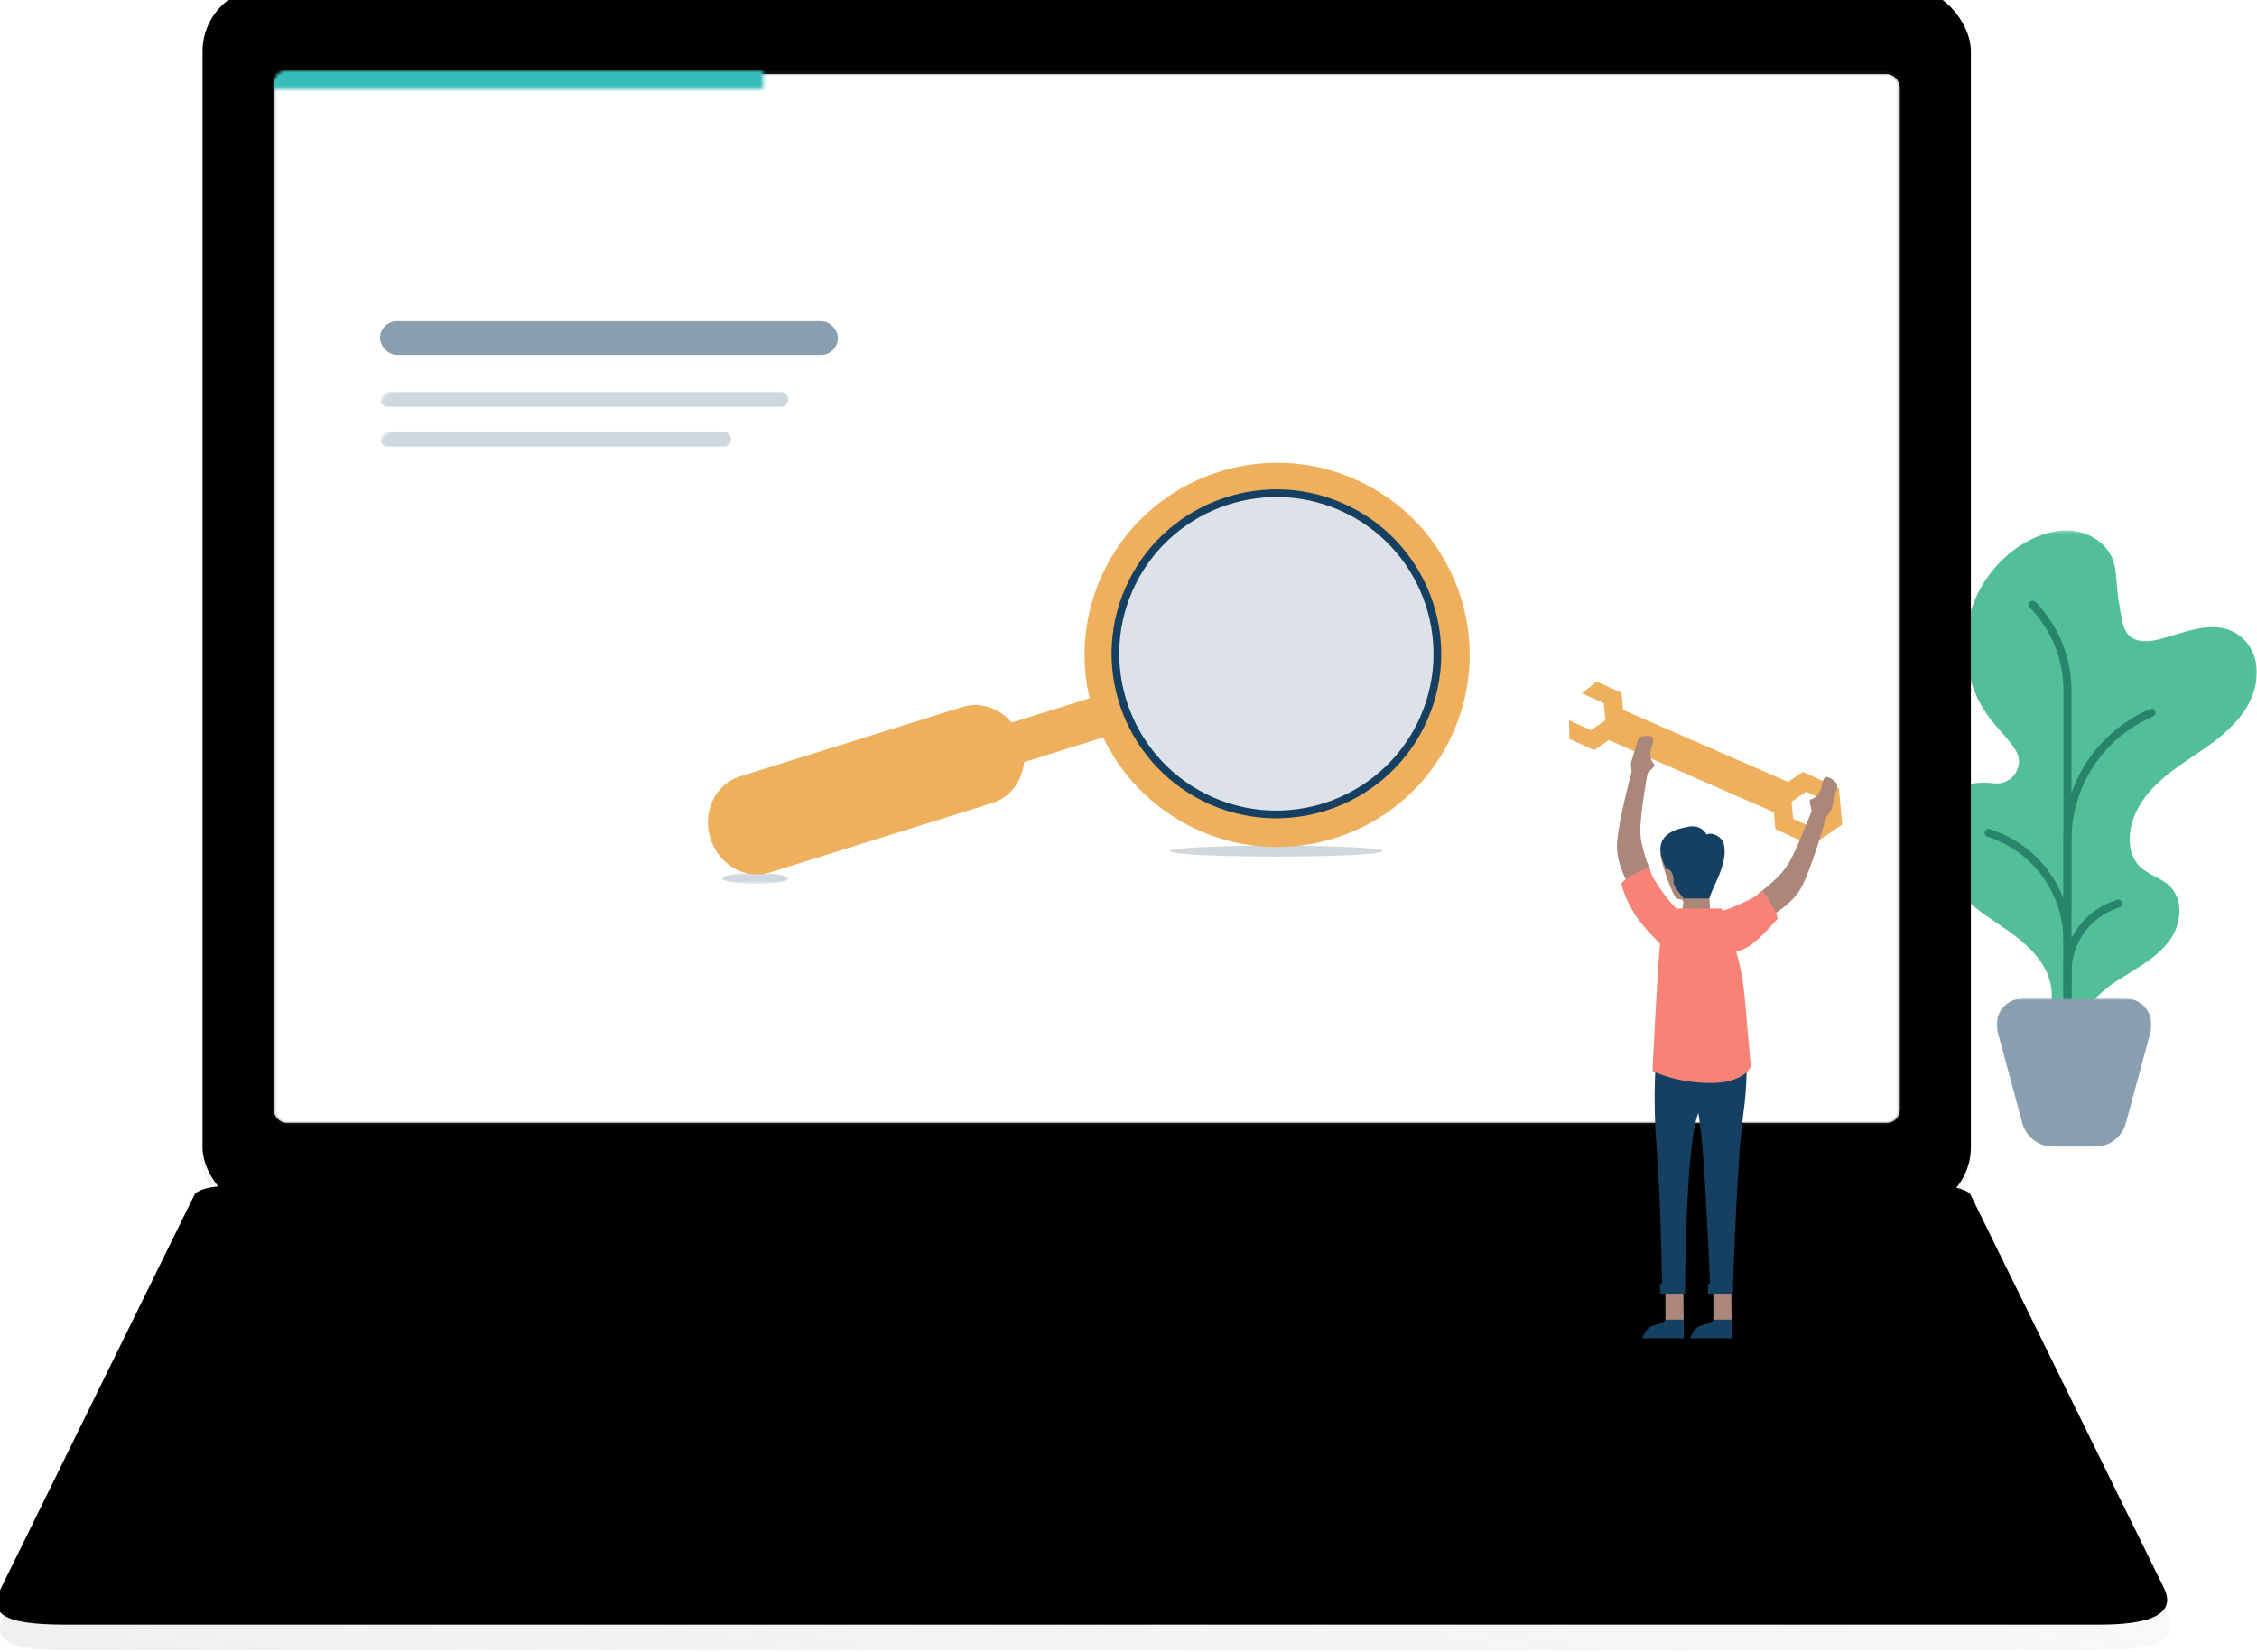 <?xml version="1.0" encoding="UTF-8"?>
<svg width="702px" height="514px" viewBox="0 0 702 514" version="1.1" xmlns="http://www.w3.org/2000/svg" xmlns:xlink="http://www.w3.org/1999/xlink">
    <!-- Generator: Sketch 51.2 (57519) - http://www.bohemiancoding.com/sketch -->
    <title>review-illustration</title>
    <desc>Created with Sketch.</desc>
    <defs>
        <polygon id="path-1" points="0 0.315 100.971 0.315 100.971 164.35 0 164.35"></polygon>
        <polygon id="path-3" points="0.019 0.894 48.21 0.894 48.21 47 0.019 47"></polygon>
        <linearGradient x1="2.364%" y1="97.636%" x2="100%" y2="0%" id="linearGradient-5">
            <stop stop-color="#F3F3F3" offset="0%"></stop>
            <stop stop-color="#FAFAFA" offset="100%"></stop>
        </linearGradient>
        <rect id="path-6" x="62.993" y="0" width="550.014" height="380.779" rx="20"></rect>
        <filter x="-0.9%" y="-1.3%" width="101.8%" height="102.6%" filterUnits="objectBoundingBox" id="filter-7">
            <feGaussianBlur stdDeviation="3" in="SourceAlpha" result="shadowBlurInner1"></feGaussianBlur>
            <feOffset dx="0" dy="-4" in="shadowBlurInner1" result="shadowOffsetInner1"></feOffset>
            <feComposite in="shadowOffsetInner1" in2="SourceAlpha" operator="arithmetic" k2="-1" k3="1" result="shadowInnerInner1"></feComposite>
            <feColorMatrix values="0 0 0 0 0.569   0 0 0 0 0.631   0 0 0 0 0.71  0 0 0 0.3 0" type="matrix" in="shadowInnerInner1"></feColorMatrix>
        </filter>
        <linearGradient x1="50%" y1="0%" x2="50%" y2="96.318%" id="linearGradient-8">
            <stop stop-color="#F2F2F2" offset="0%"></stop>
            <stop stop-color="#FFFFFF" offset="100%"></stop>
        </linearGradient>
        <linearGradient x1="3.33066907e-14%" y1="96.075%" x2="90.111%" y2="-1.07552856e-14%" id="linearGradient-9">
            <stop stop-color="#B4B4B4" stop-opacity="0.2" offset="0%"></stop>
            <stop stop-color="#B6B6B6" stop-opacity="0" offset="100%"></stop>
        </linearGradient>
        <path d="M70.243,377.018 L605.146,377.018 C609.299,377.018 613.238,378.224 613.944,379.711 L674.15,502.144 C677.113,508.39 673.441,513.346 654.12,513.346 L21.269,513.346 C0.861,513.346 -2.27,509.54 1.239,502.144 L61.445,379.711 C62.151,378.224 66.09,377.018 70.243,377.018 Z" id="path-10"></path>
        <filter x="-0.7%" y="-3.7%" width="101.5%" height="107.3%" filterUnits="objectBoundingBox" id="filter-11">
            <feGaussianBlur stdDeviation="2" in="SourceAlpha" result="shadowBlurInner1"></feGaussianBlur>
            <feOffset dx="-1" dy="-6" in="shadowBlurInner1" result="shadowOffsetInner1"></feOffset>
            <feComposite in="shadowOffsetInner1" in2="SourceAlpha" operator="arithmetic" k2="-1" k3="1" result="shadowInnerInner1"></feComposite>
            <feColorMatrix values="0 0 0 0 0.992   0 0 0 0 1   0 0 0 0 1  0 0 0 0.9 0" type="matrix" in="shadowInnerInner1" result="shadowMatrixInner1"></feColorMatrix>
            <feGaussianBlur stdDeviation="1.5" in="SourceAlpha" result="shadowBlurInner2"></feGaussianBlur>
            <feOffset dx="0" dy="-2" in="shadowBlurInner2" result="shadowOffsetInner2"></feOffset>
            <feComposite in="shadowOffsetInner2" in2="SourceAlpha" operator="arithmetic" k2="-1" k3="1" result="shadowInnerInner2"></feComposite>
            <feColorMatrix values="0 0 0 0 0.714   0 0 0 0 0.714   0 0 0 0 0.714  0 0 0 0.5 0" type="matrix" in="shadowInnerInner2" result="shadowMatrixInner2"></feColorMatrix>
            <feMerge>
                <feMergeNode in="shadowMatrixInner1"></feMergeNode>
                <feMergeNode in="shadowMatrixInner2"></feMergeNode>
            </feMerge>
        </filter>
        <rect id="path-12" x="0" y="0" width="506" height="328" rx="4"></rect>
        <polygon id="path-14" points="0.054 0.1 20.731 0.1 20.731 3.433 0.054 3.433"></polygon>
        <path d="M34.922,2.926 C8.934,11.218 -5.416,39.047 2.864,65.073 C11.145,91.103 38.932,105.473 64.923,97.18 C90.911,88.888 105.261,61.064 96.981,35.032 C90.287,13.997 70.859,0.577 49.935,0.576 C44.965,0.576 39.911,1.333 34.922,2.926 Z" id="path-16"></path>
    </defs>
    <g id="Design" stroke="none" stroke-width="1" fill="none" fill-rule="evenodd">
        <g id="Meetings" transform="translate(-887, -923)">
            <g id="PLAN" transform="translate(180, 857)">
                <g id="review-illustration" transform="translate(707, 66)">
                    <g id="Group-15" transform="translate(601, 164)">
                        <g id="Group-3" transform="translate(0, 0.685)">
                            <mask id="mask-2" fill="white">
                                <use xlink:href="#path-1"></use>
                            </mask>
                            <g id="Clip-2"></g>
                            <path d="M48.536,164.35 C44.763,160.094 45.516,153.224 48.689,148.505 C51.862,143.785 56.886,140.701 61.729,137.719 C66.572,134.738 71.556,131.548 74.559,126.719 C77.562,121.889 77.937,114.929 73.871,110.953 C71.138,108.279 66.985,107.418 64.346,104.651 C62.31,102.515 61.442,99.472 61.407,96.522 C61.324,89.578 65.445,83.192 70.553,78.487 C75.661,73.783 81.788,70.349 87.347,66.187 C94.323,60.963 100.716,54.09 100.966,44.794 C101.081,40.485 99.399,36.181 96.069,33.445 C88.734,27.419 79.409,31.788 70.985,34.076 C67.559,35.006 63.355,35.368 60.975,32.732 C59.785,31.413 59.329,29.604 58.966,27.865 C58.231,24.334 57.71,20.759 57.408,17.165 C57.183,14.499 57.069,11.772 56.107,9.275 C54.193,4.308 49.042,1.041 43.753,0.436 C38.464,-0.17 33.121,1.565 28.543,4.282 C19.52,9.634 12.964,18.974 10.995,29.279 C9.026,39.583 11.678,50.683 18.093,58.985 C20.631,62.27 23.723,65.135 25.912,68.662 C25.934,68.698 25.956,68.733 25.978,68.769 C28.885,73.518 24.902,79.584 19.367,78.976 C17.658,78.787 15.941,78.717 14.223,78.838 C9.723,79.156 5.116,80.977 2.467,84.628 C-0.742,89.052 -0.444,95.167 1.228,100.371 C2.949,105.728 5.98,110.659 9.982,114.614 C13.982,118.565 18.856,121.49 23.445,124.74 C28.035,127.99 32.489,131.732 35.104,136.71 C37.719,141.689 38.138,148.157 34.864,152.729 L48.536,164.35 Z" id="Fill-1" fill="#52BF98" mask="url(#mask-2)"></path>
                        </g>
                        <path d="M42.047,160.766 C41.359,160.766 40.801,160.208 40.801,159.52 L40.801,50.777 C40.801,41.097 37.088,31.944 30.345,25 C29.866,24.506 29.876,23.718 30.37,23.239 C30.867,22.756 31.655,22.771 32.132,23.263 C39.329,30.676 43.293,40.446 43.293,50.777 L43.293,159.52 C43.293,160.208 42.736,160.766 42.047,160.766" id="Fill-4" fill="#28856B"></path>
                        <path d="M42.047,119.996 C41.359,119.996 40.801,119.438 40.801,118.75 L40.801,97.372 C40.801,79.583 51.366,63.557 67.719,56.545 C68.346,56.28 69.082,56.564 69.357,57.199 C69.627,57.833 69.334,58.565 68.702,58.838 C53.267,65.455 43.293,80.581 43.293,97.372 L43.293,118.75 C43.293,119.438 42.736,119.996 42.047,119.996" id="Fill-6" fill="#28856B"></path>
                        <path d="M42.047,143.258 C41.359,143.258 40.801,142.701 40.801,142.012 L40.801,138.461 C40.801,128.034 47.494,118.969 57.456,115.901 C58.11,115.691 58.814,116.066 59.013,116.723 C59.218,117.38 58.848,118.078 58.19,118.28 C49.28,121.026 43.293,129.135 43.293,138.461 L43.293,142.012 C43.293,142.701 42.736,143.258 42.047,143.258" id="Fill-8" fill="#28856B"></path>
                        <path d="M42.047,147.826 C41.359,147.826 40.801,147.268 40.801,146.58 L40.801,128.723 C40.801,113.86 31.297,100.815 17.15,96.259 C16.495,96.05 16.135,95.347 16.347,94.691 C16.559,94.037 17.262,93.68 17.914,93.888 C33.093,98.776 43.293,112.775 43.293,128.723 L43.293,146.58 C43.293,147.268 42.736,147.826 42.047,147.826" id="Fill-10" fill="#28856B"></path>
                        <g id="Group-14" transform="translate(20, 145.685)">
                            <mask id="mask-4" fill="white">
                                <use xlink:href="#path-3"></use>
                            </mask>
                            <g id="Clip-13"></g>
                            <path d="M30.624,47 L17.605,47 C13.113,47 9.179,43.988 8.007,39.651 L0.306,11.16 C-1.093,5.985 2.804,0.894 8.165,0.894 L40.064,0.894 C45.425,0.894 49.322,5.985 47.923,11.16 L40.223,39.651 C39.05,43.988 35.116,47 30.624,47" id="Fill-12" fill="#899FAF" mask="url(#mask-4)"></path>
                        </g>
                    </g>
                    <g id="Laptop">
                        <g id="lid">
                            <use fill="url(#linearGradient-5)" fill-rule="evenodd" xlink:href="#path-6"></use>
                            <use fill="black" fill-opacity="1" filter="url(#filter-7)" xlink:href="#path-6"></use>
                        </g>
                        <rect id="Rectangle-2" stroke-opacity="0.12" stroke="#505050" fill="#FFFFFF" x="85.118" y="23.065" width="505.765" height="326.188" rx="4"></rect>
                        <g id="chassi">
                            <use fill="url(#linearGradient-8)" fill-rule="evenodd" xlink:href="#path-10"></use>
                            <use fill="url(#linearGradient-9)" fill-rule="evenodd" xlink:href="#path-10"></use>
                            <use fill="black" fill-opacity="1" filter="url(#filter-11)" xlink:href="#path-10"></use>
                        </g>
                    </g>
                    <g id="Laptop---Content---Review" transform="translate(85, 22)">
                        <g id="Screen-Content" stroke-width="1" fill-rule="evenodd">
                            <mask id="mask-13" fill="white">
                                <use xlink:href="#path-12"></use>
                            </mask>
                            <rect stroke-opacity="0.12" stroke="#505050" x="0.5" y="0.5" width="505" height="327" rx="4"></rect>
                            <rect id="Rectangle-path" fill-opacity="0.2" fill="#154061" fill-rule="nonzero" mask="url(#mask-13)" x="33.227" y="99.826" width="126.962" height="4.722" rx="2.361"></rect>
                            <rect id="Rectangle-path" fill-opacity="0.2" fill="#154061" fill-rule="nonzero" mask="url(#mask-13)" x="33.227" y="112.186" width="109.174" height="4.722" rx="2.361"></rect>
                            <g id="Bar" mask="url(#mask-13)">
                                <g transform="translate(0, -1.257)">
                                    <polygon id="bg-bar" fill="#36BDBB" fill-rule="nonzero" points="0 0 506 1.08767162e-14 506 30 0 30"></polygon>
                                    <polygon id="bg-bar" fill="#154061" fill-rule="nonzero" points="0 30 506 30 506 51 0 51"></polygon>
                                    <rect id="Rectangle" fill="#36BDBB" fill-rule="evenodd" x="101.58" y="49" width="37.974" height="2"></rect>
                                    <path d="M20.515,9.197 C20.229,9.499 20.229,9.95 20.515,10.252 L23.663,13.564 L14.006,13.564 C13.612,13.564 13.291,13.902 13.291,14.317 C13.291,14.731 13.612,15.069 14.006,15.069 L23.663,15.069 L20.194,18.72 C19.907,19.021 19.907,19.473 20.194,19.774 C20.48,20.075 20.909,20.075 21.195,19.774 L25.881,14.843 C25.953,14.768 25.989,14.693 26.024,14.616 C26.06,14.541 26.095,14.428 26.095,14.315 C26.095,14.202 26.059,14.127 26.024,14.014 C25.988,13.939 25.953,13.825 25.881,13.787 L21.482,9.197 C21.23,8.934 20.767,8.934 20.515,9.197 L20.515,9.197 Z" id="arrow" fill="#FFFFFF" fill-rule="nonzero" transform="translate(19.693, 14.5) rotate(-180) translate(-19.693, -14.5) "></path>
                                    <g id="nav" stroke-width="1" fill="none" fill-rule="evenodd" transform="translate(488, 9)">
                                        <circle id="Oval-3" fill="#FFFFFF" cx="1.5" cy="1.5" r="1.5"></circle>
                                        <circle id="Oval-3" fill="#FFFFFF" cx="1.5" cy="6.5" r="1.5"></circle>
                                        <circle id="Oval-3" fill="#FFFFFF" cx="1.5" cy="11.5" r="1.5"></circle>
                                    </g>
                                    <g id="Logo-–-White" fill="none" transform="translate(214.552, 6)" fill-rule="evenodd" stroke-width="1">
                                        <g id="Logo-New" fill="#FFFFFF">
                                            <path d="M4.607,17.718 C1.76,15.823 -0.093,12.454 0.004,8.665 C0.098,4.961 2.032,1.761 4.865,1.20006977e-05 L6.194,2.143 C4.005,3.452 2.518,5.884 2.446,8.733 C2.392,10.825 3.12,12.813 4.495,14.332 C4.93,14.814 5.419,15.222 5.941,15.567 L4.607,17.718 Z M11.132,2.006 C12.133,2.033 13.08,2.271 13.935,2.675 L12.58,4.86 C12.102,4.682 11.595,4.578 11.068,4.564 C11.025,4.563 10.981,4.562 10.938,4.562 C8.586,4.562 6.599,6.355 6.288,8.651 L3.837,8.651 C4.152,4.909 7.226,2.003 10.938,2.003 C11.002,2.003 11.067,2.004 11.132,2.006 Z M15.15,10.759 C14.989,12.025 14.316,13.086 13.385,13.741 L12.177,11.793 C12.585,11.493 12.883,11.021 12.955,10.454 C13.08,9.472 12.482,8.547 11.593,8.35 C11.548,8.34 11.502,8.331 11.455,8.325 C11.008,8.264 10.58,8.398 10.232,8.656 L9.024,6.708 C9.798,6.16 10.75,5.891 11.741,6.026 C11.847,6.04 11.951,6.059 12.054,6.082 C14.062,6.529 15.43,8.554 15.15,10.759 Z" id="Combined-Shape"></path>
                                            <path d="M37.842,7.87 L37.614,8.092 L37.614,7.08 L35.849,7.08 L35.849,14.143 L37.614,14.143 L37.614,9.843 C38.204,9.164 39.012,8.773 40.075,8.705 L40.075,6.959 C39.174,6.986 38.443,7.284 37.842,7.87 M44.252,8.437 C43.157,8.437 42.3,9.395 42.3,10.619 C42.3,11.825 43.157,12.77 44.252,12.77 C44.99,12.77 45.584,12.467 46.015,11.87 L46.042,11.832 L46.042,9.391 L46.016,9.353 C45.587,8.745 44.993,8.437 44.252,8.437 M43.915,14.296 C42.059,14.296 40.55,12.647 40.55,10.619 C40.55,8.548 42.028,6.926 43.915,6.926 C44.85,6.926 45.677,7.228 46.042,7.784 L46.042,7.079 L47.807,7.079 L47.807,14.143 L46.042,14.143 L46.042,13.424 C45.645,14.088 44.754,14.296 43.915,14.296 M52.82,14.373 C51.195,14.373 50.144,13.188 50.144,11.355 L50.144,8.59 L48.8,8.59 L48.8,7.079 L50.144,7.079 L50.144,5.403 L51.894,4.889 L51.894,7.079 L54.563,7.079 L54.563,8.59 L51.894,8.59 L51.894,11.34 C51.894,12.2 52.392,12.693 53.26,12.693 C53.619,12.693 53.997,12.615 54.334,12.528 L54.558,14.078 C53.817,14.314 53.457,14.373 52.82,14.373 M58.327,14.373 C57.236,14.373 55.399,14.045 55.166,11.882 L56.765,11.895 C56.919,12.618 57.449,12.985 58.342,12.985 C59.145,12.985 59.664,12.682 59.664,12.214 C59.664,11.837 59.367,11.563 58.85,11.461 L57.353,11.2 C56.626,11.064 55.402,10.618 55.402,9.162 C55.402,7.754 56.512,6.88 58.298,6.88 C59.133,6.88 61.064,7.1 61.297,9.098 L59.706,9.111 C59.603,8.532 59.087,8.192 58.298,8.192 C57.43,8.192 57.123,8.607 57.123,8.962 C57.123,9.205 57.245,9.635 58.068,9.792 L59.345,10.007 C60.697,10.261 61.355,10.923 61.355,12.03 C61.355,13.757 59.791,14.373 58.327,14.373 M72.737,14.373 C71.646,14.373 69.809,14.045 69.576,11.882 L71.175,11.895 C71.329,12.618 71.858,12.985 72.751,12.985 C73.554,12.985 74.073,12.682 74.073,12.214 C74.073,11.837 73.777,11.563 73.26,11.461 L71.763,11.2 C71.035,11.064 69.811,10.618 69.811,9.162 C69.811,7.754 70.921,6.88 72.708,6.88 C73.543,6.88 75.474,7.1 75.707,9.098 L74.115,9.111 C74.012,8.532 73.497,8.192 72.708,8.192 C71.84,8.192 71.532,8.607 71.532,8.962 C71.532,9.205 71.655,9.635 72.478,9.792 L73.755,10.007 C75.107,10.261 75.765,10.923 75.765,12.03 C75.765,13.757 74.2,14.373 72.737,14.373 M63.372,17.671 L64.755,14.279 L61.5,7.079 L63.367,7.079 L65.641,12.103 L67.688,7.079 L69.532,7.079 L65.216,17.671 L63.372,17.671 Z M24.512,14.357 C22.126,14.357 20.525,13.066 20.297,10.975 L22.144,10.975 C22.365,12.054 23.284,12.693 24.63,12.693 C25.758,12.693 26.405,12.234 26.405,11.432 C26.405,10.804 25.95,10.396 25.05,10.219 L23.424,9.897 C21.562,9.506 20.694,8.576 20.694,6.968 C20.694,5.053 22.169,3.766 24.366,3.766 C25.224,3.766 28.013,3.995 28.36,6.903 L26.53,6.903 C26.393,6.176 25.925,5.369 24.527,5.369 C23.377,5.369 22.663,5.911 22.663,6.784 C22.663,7.69 23.429,7.968 24.179,8.12 L25.408,8.381 C27.484,8.849 28.331,9.662 28.331,11.186 C28.331,13.113 26.832,14.357 24.512,14.357 M33.029,14.373 C31.403,14.373 30.353,13.188 30.353,11.355 L30.353,8.59 L29.009,8.59 L29.009,7.079 L30.353,7.079 L30.353,5.403 L32.103,4.889 L32.103,7.079 L34.772,7.079 L34.772,8.59 L32.103,8.59 L32.103,11.34 C32.103,12.2 32.6,12.693 33.468,12.693 C33.828,12.693 34.205,12.615 34.543,12.528 L34.767,14.078 C34.025,14.314 33.666,14.373 33.029,14.373" id="Combined-Shape"></path>
                                        </g>
                                    </g>
                                </g>
                            </g>
                        </g>
                        <g id="Group-23" stroke-width="1" fill-rule="evenodd" transform="translate(134.807, 121.693)">
                            <g id="Group-6" transform="translate(4.747, 118.841)">
                                <path d="M205.549,2.204 C205.549,3.152 190.721,3.921 172.429,3.921 C154.137,3.921 139.309,3.152 139.309,2.204 C139.309,1.257 154.137,0.488 172.429,0.488 C190.721,0.488 205.549,1.257 205.549,2.204" id="Fill-1" fill-opacity="0.2" fill="#154061"></path>
                                <g id="Group-5" transform="translate(0, 8.926)">
                                    <mask id="mask-15" fill="white">
                                        <use xlink:href="#path-14"></use>
                                    </mask>
                                    <g id="Clip-4"></g>
                                    <path d="M20.731,1.766 C20.731,2.686 16.102,3.433 10.392,3.433 C4.683,3.433 0.054,2.686 0.054,1.766 C0.054,0.846 4.683,0.1 10.392,0.1 C16.102,0.1 20.731,0.846 20.731,1.766" id="Fill-3" fill-opacity="0.2" fill="#154061" mask="url(#mask-15)"></path>
                                </g>
                            </g>
                            <g id="Group-9" transform="translate(127.212, 10.458)">
                                <mask id="mask-17" fill="white">
                                    <use xlink:href="#path-16"></use>
                                </mask>
                                <g id="Clip-8"></g>
                            </g>
                            <g id="Group-22">
                                <path d="M192.486,107.175 C166.385,115.475 138.478,101.095 130.162,75.046 C121.846,48.999 136.259,21.15 162.357,12.852 C188.458,4.551 216.359,18.931 224.68,44.981 C232.995,71.033 218.584,98.877 192.486,107.175 M234.47,41.87 C224.429,10.425 190.741,-6.939 159.239,3.086 C127.727,13.106 110.327,46.72 120.364,78.158 C130.407,109.601 164.099,126.968 195.602,116.944 C227.103,106.919 244.509,73.308 234.47,41.87" id="Fill-10" fill="#EFB05E"></path>
                                <path d="M162.357,12.852 C136.258,21.15 121.847,48.999 130.163,75.045 C138.479,101.094 166.385,115.475 192.486,107.175 C218.584,98.877 232.995,71.033 224.68,44.982 C216.359,18.931 188.458,4.551 162.357,12.852 Z" id="Fill-12" fill-opacity="0.15" fill="#154061"></path>
                                <path d="M132.424,40.112 C121.614,64.752 132.906,93.57 157.598,104.36 C182.285,115.147 211.157,103.874 221.966,79.237 C232.775,54.603 221.49,25.784 196.803,14.998 C172.112,4.208 143.23,15.479 132.424,40.112 Z M130.233,39.156 C141.572,13.309 171.866,1.487 197.766,12.805 C223.661,24.119 235.514,54.355 224.172,80.201 C212.833,106.048 182.53,117.864 156.635,106.551 C130.736,95.234 118.893,65.004 130.233,39.156 Z" id="Fill-14" fill="#154061"></path>
                                <polygon id="Fill-16" fill="#EFB05E" points="89.4 96.276 85.541 83.971 123.438 72.135 127.297 84.439"></polygon>
                                <path d="M97.887,86.51 C97.924,86.62 97.964,86.726 97.998,86.837 C100.585,95.081 96.491,103.698 88.858,106.082 L19.654,127.696 C12.021,130.077 3.736,125.328 1.15,117.082 C1.015,116.653 0.903,116.225 0.805,115.795 C-0.997,107.959 3.054,100.096 10.29,97.836 L79.494,76.224 C87.027,73.87 95.188,78.467 97.888,86.51 Z" id="Combined-Shape" fill="#EFB05E"></path>
                            </g>
                        </g>
                        <path d="M35.739,38.881 L36.445,38.881 C36.962,38.881 37.182,38.622 37.182,38.212 C37.182,37.801 36.962,37.542 36.445,37.542 L35.739,37.542 L35.739,38.881 Z M38.504,38.212 C38.504,39.094 37.904,39.915 36.544,39.915 L35.739,39.915 L35.739,41.832 L34.44,41.832 L34.44,36.493 L36.544,36.493 C37.851,36.493 38.504,37.23 38.504,38.212 Z M40.867,36.493 L42.166,36.493 L42.166,40.828 L43.867,40.828 L43.867,41.832 L40.867,41.832 L40.867,36.493 Z M49.816,41.832 L49.497,40.889 L47.507,40.889 L47.188,41.832 L45.828,41.832 L47.757,36.493 L49.261,36.493 L51.19,41.832 L49.816,41.832 Z M49.162,39.885 L48.502,37.93 L47.849,39.885 L49.162,39.885 Z M56.934,36.493 L58.232,36.493 L58.232,41.832 L56.934,41.832 L54.761,38.539 L54.761,41.832 L53.463,41.832 L53.463,36.493 L54.761,36.493 L56.934,39.801 L56.934,36.493 Z M76.05,36.493 C77.752,36.493 78.845,37.573 78.845,39.162 C78.845,40.744 77.752,41.832 76.05,41.832 L74.053,41.832 L74.053,36.493 L76.05,36.493 Z M75.352,40.706 L75.967,40.706 C76.947,40.706 77.524,40.143 77.524,39.162 C77.524,38.181 76.947,37.603 75.967,37.603 L75.352,37.603 L75.352,40.706 Z M86.51,39.147 C86.51,40.752 85.295,41.885 83.784,41.885 C82.272,41.885 81.042,40.752 81.042,39.147 C81.042,37.542 82.272,36.417 83.784,36.417 C85.303,36.417 86.51,37.542 86.51,39.147 Z M82.371,39.147 C82.371,40.083 82.918,40.699 83.784,40.699 C84.634,40.699 85.189,40.083 85.189,39.147 C85.189,38.196 84.634,37.595 83.784,37.595 C82.918,37.595 82.371,38.196 82.371,39.147 Z M104.928,38.227 C104.928,37.831 104.7,37.573 104.214,37.573 L103.409,37.573 L103.409,38.896 L104.214,38.896 C104.7,38.896 104.928,38.645 104.928,38.227 Z M102.111,36.493 L104.29,36.493 C105.597,36.493 106.25,37.246 106.25,38.173 C106.25,38.843 105.885,39.474 105.065,39.717 L106.295,41.832 L104.829,41.832 L103.721,39.816 L103.409,39.816 L103.409,41.832 L102.111,41.832 L102.111,36.493 Z M112.016,36.493 L112.016,37.535 L110.049,37.535 L110.049,38.615 L111.788,38.615 L111.788,39.619 L110.049,39.619 L110.049,40.79 L112.016,40.79 L112.016,41.832 L108.75,41.832 L108.75,36.493 L112.016,36.493 Z M116.848,40.524 L118.177,36.493 L119.551,36.493 L117.66,41.832 L116.035,41.832 L114.144,36.493 L115.526,36.493 L116.848,40.524 Z M121.778,41.832 L121.778,36.493 L123.077,36.493 L123.077,41.832 L121.778,41.832 Z M128.972,36.493 L128.972,37.535 L127.005,37.535 L127.005,38.615 L128.744,38.615 L128.744,39.619 L127.005,39.619 L127.005,40.79 L128.972,40.79 L128.972,41.832 L125.707,41.832 L125.707,36.493 L128.972,36.493 Z M132.574,41.832 L131.222,36.493 L132.612,36.493 L133.379,40.379 L134.328,36.493 L135.756,36.493 L136.667,40.379 L137.442,36.493 L138.84,36.493 L137.45,41.832 L135.878,41.832 L135.027,38.318 L134.146,41.832 L132.574,41.832 Z" id="Plan-Do-Review" fill="#FFFFFF" fill-rule="evenodd"></path>
                        <rect id="Rectangle-path" fill-opacity="0.5" fill="#154061" fill-rule="nonzero" x="33.227" y="77.928" width="142.402" height="10.458" rx="5.229"></rect>
                    </g>
                    <g id="Group-44" transform="translate(488, 212)">
                        <path d="M8.619,0 L3.995,3.648 L10.821,6.717 L11.318,12.041 L6.824,15.122 L0,12.053 L0.137,17.841 L7.861,21.314 L12.388,18.205 L63.723,40.628 L64.214,45.936 L71.939,49.41 L75.474,51 L85,44.456 L83.956,33.16 L76.232,29.686 L72.696,28.096 L68.144,31.223 L16.837,8.813 L16.343,3.474 L8.619,0 Z M70.108,42.861 L69.736,42.693 L69.241,37.381 L69.25,37.362 L73.733,34.289 L78.434,36.402 L78.93,41.727 L74.437,44.807 L70.108,42.861 Z" id="Fill-17" fill="#EFB05E"></path>
                        <g id="Group-43" transform="translate(14, 16)">
                            <path d="M11.354,42.863 C11.354,42.863 8.329,36.036 8.197,30.741 C8.066,25.446 10.435,12.579 10.435,12.579 L5.545,11.926 C5.545,11.926 1.073,28.226 0.918,35.215 C0.764,42.205 6.776,51.217 6.776,51.217 L11.354,42.863 Z" id="Fill-18" fill="#AA8779"></path>
                            <path d="M5.359,44.446 C7.902,43.031 10.418,41.831 10.781,41.73 C11.3,42.701 11.615,44.15 12.6,45.731 C16.615,52.176 19.222,54.353 19.222,54.353 L18.335,69.402 C18.335,69.402 13.467,65.092 9.023,59.819 C4.429,54.368 2.798,49.018 2.265,46.787 C3.487,45.556 3.826,45.299 5.359,44.446" id="Fill-20" fill="#F68376"></path>
                            <path d="M10.434,12.579 C10.434,12.579 11.435,11.404 11.778,11.191 C12.121,10.979 12.644,9.923 12.644,9.923 C12.644,9.923 11.979,9.154 11.607,8.406 C11.234,7.657 11.136,5.648 11.802,4.05 C12.468,2.451 12.421,1.08 11.199,0.953 C9.978,0.826 7.988,0.892 7.538,1.897 C7.089,2.903 6.052,7.106 5.498,8.504 C4.944,9.901 5.652,11.516 5.44,12.317 C5.226,13.118 9.034,14.49 9.034,14.49 C9.246,14.169 10.434,12.579 10.434,12.579 Z" id="Fill-22" fill="#AA8779"></path>
                            <path d="M19.222,51.2 C20.262,52.065 21.037,51.349 21.467,52.276 C21.906,53.204 20.481,57.711 20.481,57.711 L30.036,57.711 L29.535,49.103 C29.535,49.103 30.232,45.657 28.988,41.104 C27.743,36.552 19.307,33.628 19.307,33.628 C18.924,33.394 18.415,31.577 17.758,32.255 C16.732,33.308 14.844,35.711 14.523,37.52 C14.202,39.336 18.181,50.335 19.222,51.2" id="Fill-24" fill="#AA8779"></path>
                            <path d="M14.523,37.52 C14.813,39.488 16.272,42.306 16.272,42.306 C16.272,42.306 15.153,42.364 16.272,42.306 C17.391,42.247 18.472,43.492 18.542,45.606 C18.615,47.828 18.257,46.246 19.222,48.03 C20.186,49.813 21.72,51.45 21.72,51.45 C23.667,51.536 29.649,51.437 29.649,51.437 C30.763,48.085 32.162,45.824 33.197,42.861 C34.232,39.899 34.842,37.064 34.08,34.213 C33.658,32.632 30.963,30.679 28.789,31.572 C28.789,31.572 27.264,28.285 22.991,29.178 C19.819,29.842 13.567,31.021 14.523,37.52" id="Fill-26" fill="#154061"></path>
                            <path d="M29.466,99.429 C29.466,104.489 29.466,108.791 25.91,119.166 C22.354,129.541 22.099,171.997 22.099,171.997 L14.987,171.997 C14.987,171.997 14.479,143.205 13.21,128.022 C11.939,112.839 13.21,99.429 13.21,99.429 L29.466,99.429 Z" id="Fill-28" fill="#154061"></path>
                            <path d="M21.69,172.377 C21.465,172.757 21.69,184.122 21.69,184.122 L16.003,184.122 L16.003,171.997 L21.69,172.377 Z" id="Fill-30" fill="#AA8779"></path>
                            <polygon id="Fill-32" fill="#154061" points="14.321 174.401 22.108 174.401 22.108 171.27 14.321 171.27"></polygon>
                            <path d="M21.69,182.478 L16.003,182.478 C16.003,182.478 15.969,183.49 12.794,184.123 C9.619,184.756 8.857,188.298 8.857,188.298 L21.69,188.298 L21.69,182.478 Z" id="Fill-34" fill="#154061"></path>
                            <path d="M41.193,98.449 C41.193,103.51 41.615,108.301 40.148,119.166 C38.192,133.648 37.019,171.998 37.019,171.998 L29.907,171.998 C29.907,171.998 28.718,143.205 27.447,128.022 C26.177,112.84 22.109,99.429 22.109,99.429 L41.193,98.449 Z" id="Fill-35" fill="#154061"></path>
                            <path d="M36.61,172.377 C36.384,172.757 36.61,184.122 36.61,184.122 L30.923,184.122 L30.923,171.997 L36.61,172.377 Z" id="Fill-36" fill="#AA8779"></path>
                            <polygon id="Fill-37" fill="#154061" points="29.24 174.401 37.028 174.401 37.028 171.27 29.24 171.27"></polygon>
                            <path d="M36.61,182.478 L30.923,182.478 C30.923,182.478 30.888,183.49 27.713,184.123 C24.538,184.756 23.776,188.298 23.776,188.298 L36.61,188.298 L36.61,182.478 Z" id="Fill-38" fill="#154061"></path>
                            <path d="M45.14,49.756 C45.14,49.756 51.242,45.428 54.072,40.944 C56.901,36.459 61.466,24.194 61.466,24.194 L66.004,26.122 C66.004,26.122 61.486,42.409 58.033,48.495 C54.58,54.581 44.788,59.266 44.788,59.266 L45.14,49.756 Z" id="Fill-39" fill="#AA8779"></path>
                            <path d="M42.565,103.789 C42.565,103.789 41.784,95.401 40.642,81.949 C39.499,68.499 33.464,54.597 33.464,54.597 C33.464,54.597 30.535,54.615 28.784,54.587 C26.124,54.542 18.847,54.587 18.847,54.587 C18.847,54.587 15.028,59.677 14.321,65.784 C13.613,71.892 11.964,105.146 11.964,105.146 C11.964,105.146 19.102,108.821 29.826,108.878 C40.551,108.935 42.565,103.789 42.565,103.789" id="Fill-40" fill="#F68376"></path>
                            <path d="M49.48,54.168 C48.021,51.657 46.474,49.345 46.213,49.073 C45.269,49.644 44.255,50.729 42.597,51.586 C35.84,55.082 32.482,55.626 32.482,55.626 L34.276,67.023 C34.276,67.023 37.691,69.857 43.093,65.562 C46.766,62.642 49.336,59.402 50.939,57.756 C50.52,56.076 50.361,55.683 49.48,54.168" id="Fill-41" fill="#F68376"></path>
                            <path d="M61.69,26.549 C61.673,26.165 61.466,24.194 61.466,24.194 C61.466,24.194 61.209,22.674 61.024,22.316 C60.838,21.959 60.93,20.785 60.93,20.785 C60.93,20.785 61.896,20.463 62.6,20.009 C63.304,19.556 64.419,17.879 64.667,16.166 C64.914,14.453 65.658,13.299 66.773,13.811 C67.888,14.324 69.565,15.393 69.435,16.487 C69.306,17.58 68.041,21.721 67.8,23.204 C67.56,24.687 66.122,25.715 65.894,26.512 C65.667,27.309 61.69,26.549 61.69,26.549" id="Fill-42" fill="#AA8779"></path>
                        </g>
                    </g>
                </g>
            </g>
        </g>
    </g>
</svg>